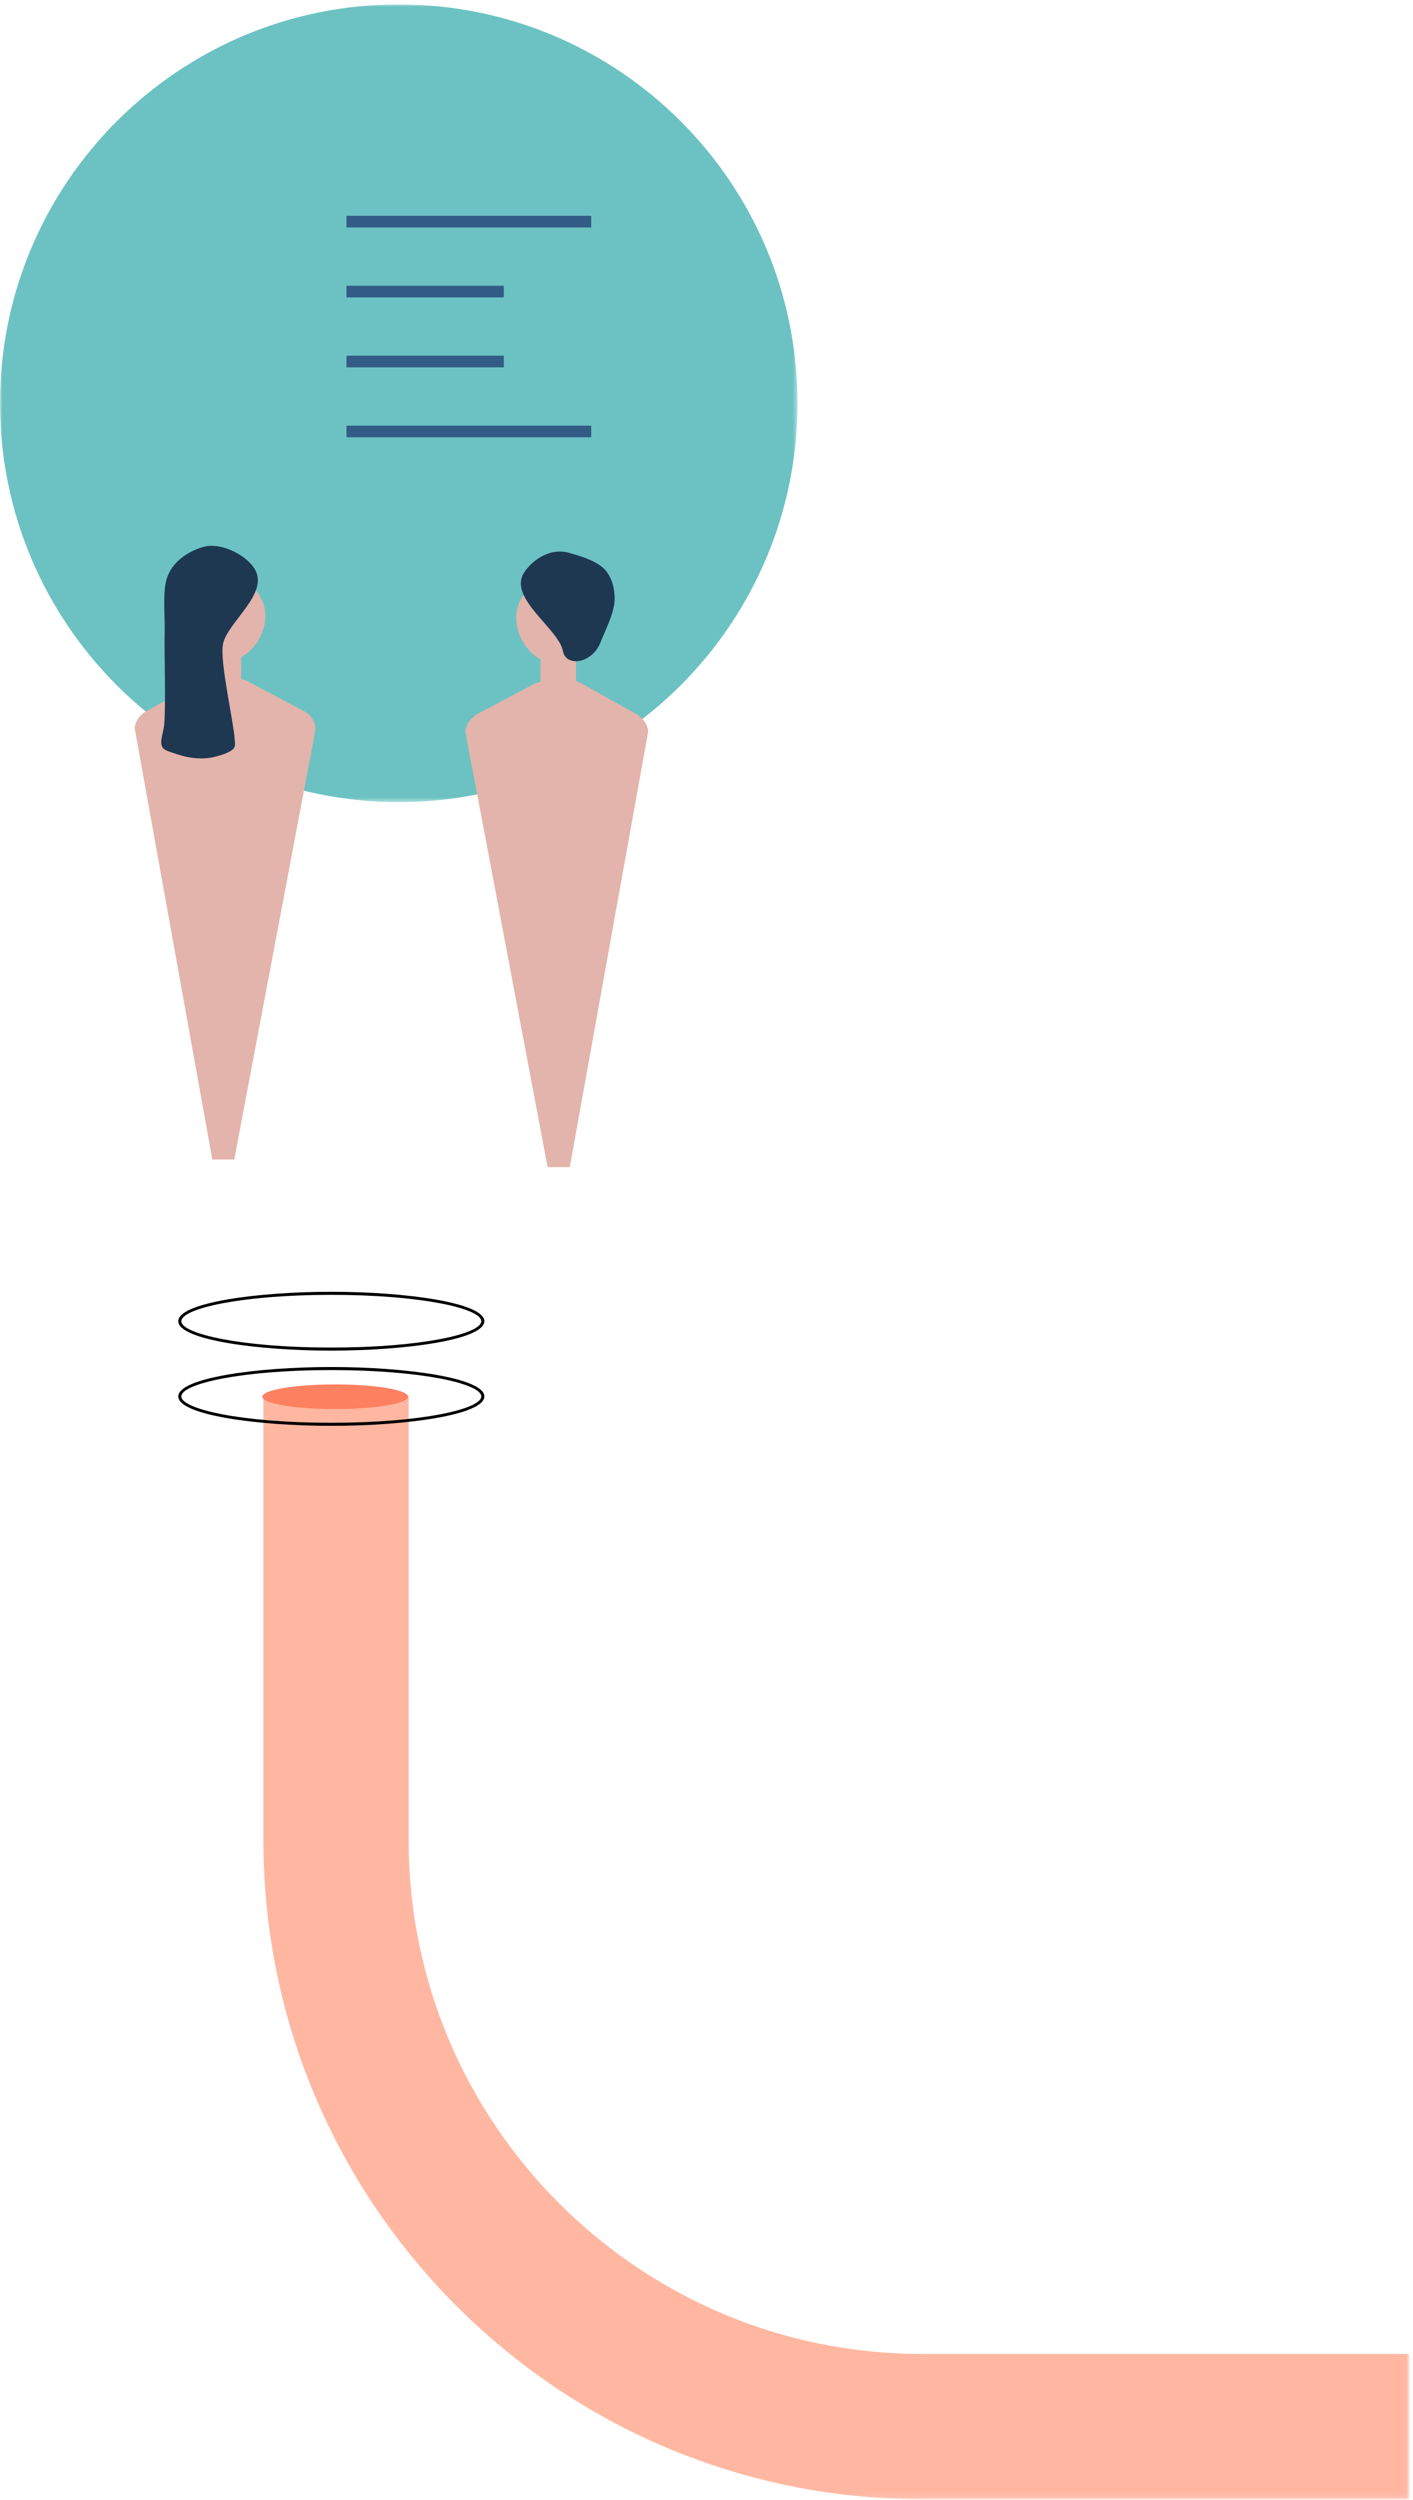 <svg width="320" height="566" viewBox="0 0 320 566" fill="none" xmlns="http://www.w3.org/2000/svg">
<mask id="mask0" mask-type="alpha" maskUnits="userSpaceOnUse" x="0" y="1" width="181" height="181">
<path fill-rule="evenodd" clip-rule="evenodd" d="M0 1H180.603V181.603H0V1Z" fill="white"/>
</mask>
<g mask="url(#mask0)">
<path fill-rule="evenodd" clip-rule="evenodd" d="M180.603 91.302C180.603 141.174 140.174 181.603 90.302 181.603C40.43 181.603 0 141.174 0 91.302C0 41.43 40.43 1 90.302 1C140.174 1 180.603 41.43 180.603 91.302Z" fill="#6CC2C3"/>
</g>
<path fill-rule="evenodd" clip-rule="evenodd" d="M107.579 162.04C107.597 161.993 107.589 161.937 107.648 161.904L121.3 154.664C121.401 154.607 121.886 154.471 122.417 154.35L122.416 149.269C121.954 149.046 121.506 148.761 121.082 148.424C117.376 145.473 115.565 139.796 118.062 135.524C118.774 134.305 119.748 133.144 120.311 131.845C120.317 131.832 120.371 131.741 120.352 131.727C120.353 131.728 131.118 139.681 131.118 139.681L129.544 146.373H130.441V154.134C130.984 154.378 131.46 154.61 131.555 154.664L144.536 161.919C144.615 161.963 144.659 162.03 144.704 162.096C145.829 162.906 146.644 164.115 146.8 165.566H146.803V165.572L145.432 173.183L129.034 264.252H124.015L106.811 173.183H106.762L105.391 165.572V165.566H105.393C105.554 164.078 106.408 162.848 107.579 162.04Z" fill="#E3B4AB"/>
<path fill-rule="evenodd" clip-rule="evenodd" d="M128.582 125.099C131.413 125.856 135.687 127.09 137.425 129.49C138.666 131.203 139.073 133.052 139.197 134.978C139.408 138.286 137.256 142.22 136.059 145.306C134.106 150.338 128.183 151.066 127.496 147.427C126.531 142.321 114.948 135.4 118.698 129.629C120.745 126.479 124.828 124.096 128.582 125.099Z" fill="#1E3852"/>
<path fill-rule="evenodd" clip-rule="evenodd" d="M33.307 160.938L45.589 154.074C45.683 154.021 46.155 153.791 46.692 153.548V145.869H47.58L46.023 139.246C46.023 139.246 56.675 131.376 56.677 131.375C56.657 131.389 56.711 131.479 56.716 131.492C57.274 132.777 58.238 133.926 58.943 135.132C61.413 139.36 59.621 144.978 55.953 147.899C55.535 148.232 55.092 148.516 54.633 148.736V153.762C55.159 153.882 55.639 154.017 55.738 154.074L68.786 160.994C68.928 161.066 69.074 161.132 69.207 161.217L69.247 161.239C69.265 161.249 69.27 161.263 69.285 161.275C70.48 162.071 71.317 163.361 71.479 164.862H71.482V164.868L70.125 172.4H70.076L53.052 262.521H48.085L31.857 172.4L30.5 164.868V164.862H30.503C30.691 163.119 31.79 161.664 33.307 160.938Z" fill="#E3B4AB"/>
<path fill-rule="evenodd" clip-rule="evenodd" d="M37.281 143.737C37.383 140.463 37.062 137.186 37.271 133.914C37.392 132.008 37.795 130.179 39.024 128.483C40.743 126.108 43.437 124.526 46.239 123.778C49.954 122.786 55.53 125.504 57.556 128.621C61.267 134.332 51.449 140.816 50.494 145.87C49.747 149.825 52.875 163.227 53.125 167.173C53.16 167.726 53.363 168.723 53.073 169.238C52.455 170.339 49.762 171.071 48.624 171.352C45.408 172.147 42.062 171.538 39.009 170.398C38.08 170.05 36.946 169.851 36.621 168.806C36.272 167.688 36.887 165.965 37.08 164.863C37.647 161.628 37.178 147.043 37.281 143.737Z" fill="#1E3852"/>
<mask id="mask1" mask-type="alpha" maskUnits="userSpaceOnUse" x="0" y="1" width="320" height="565">
<path fill-rule="evenodd" clip-rule="evenodd" d="M0 565.842H319.15V1H0V565.842Z" fill="white"/>
</mask>
<g mask="url(#mask1)">
<path fill-rule="evenodd" clip-rule="evenodd" d="M78.469 51.498H133.893V48.859H78.469V51.498Z" fill="#325C86"/>
<path fill-rule="evenodd" clip-rule="evenodd" d="M78.469 67.334H114.098V64.695H78.469V67.334Z" fill="#325C86"/>
<path fill-rule="evenodd" clip-rule="evenodd" d="M78.469 83.17H114.098V80.531H78.469V83.17Z" fill="#325C86"/>
<path fill-rule="evenodd" clip-rule="evenodd" d="M78.469 99.006H133.893V96.367H78.469V99.006Z" fill="#325C86"/>
<path fill-rule="evenodd" clip-rule="evenodd" d="M319.157 565.843H208.807C126.565 565.843 59.656 498.934 59.656 416.692V316.234H92.544V416.692C92.544 480.799 144.7 532.954 208.807 532.954H319.157V565.843Z" fill="#FFB7A1"/>
<path fill-rule="evenodd" clip-rule="evenodd" d="M92.415 316.23C92.415 314.688 85.026 313.438 75.911 313.438C66.795 313.438 59.406 314.688 59.406 316.23C59.406 317.772 66.795 319.023 75.911 319.023C85.026 319.023 92.415 317.773 92.415 316.23Z" fill="#FD8060"/>
<path fill-rule="evenodd" clip-rule="evenodd" d="M75.03 310.193C54.715 310.193 41.068 313.278 41.068 316.16C41.068 319.042 54.715 322.128 75.03 322.128C95.345 322.128 108.992 319.042 108.992 316.16C108.992 313.278 95.345 310.193 75.03 310.193ZM75.03 322.821C57.995 322.821 40.375 320.33 40.375 316.16C40.375 311.991 57.995 309.5 75.03 309.5C92.065 309.5 109.686 311.991 109.686 316.16C109.686 320.33 92.065 322.821 75.03 322.821Z" fill="black"/>
<path fill-rule="evenodd" clip-rule="evenodd" d="M75.03 293.162C54.715 293.162 41.068 296.248 41.068 299.13C41.068 302.012 54.715 305.097 75.03 305.097C95.345 305.097 108.992 302.012 108.992 299.13C108.992 296.248 95.345 293.162 75.03 293.162ZM75.03 305.79C57.995 305.79 40.375 303.299 40.375 299.13C40.375 294.96 57.995 292.469 75.03 292.469C92.065 292.469 109.686 294.96 109.686 299.13C109.686 303.299 92.065 305.79 75.03 305.79Z" fill="black"/>
</g>
</svg>
